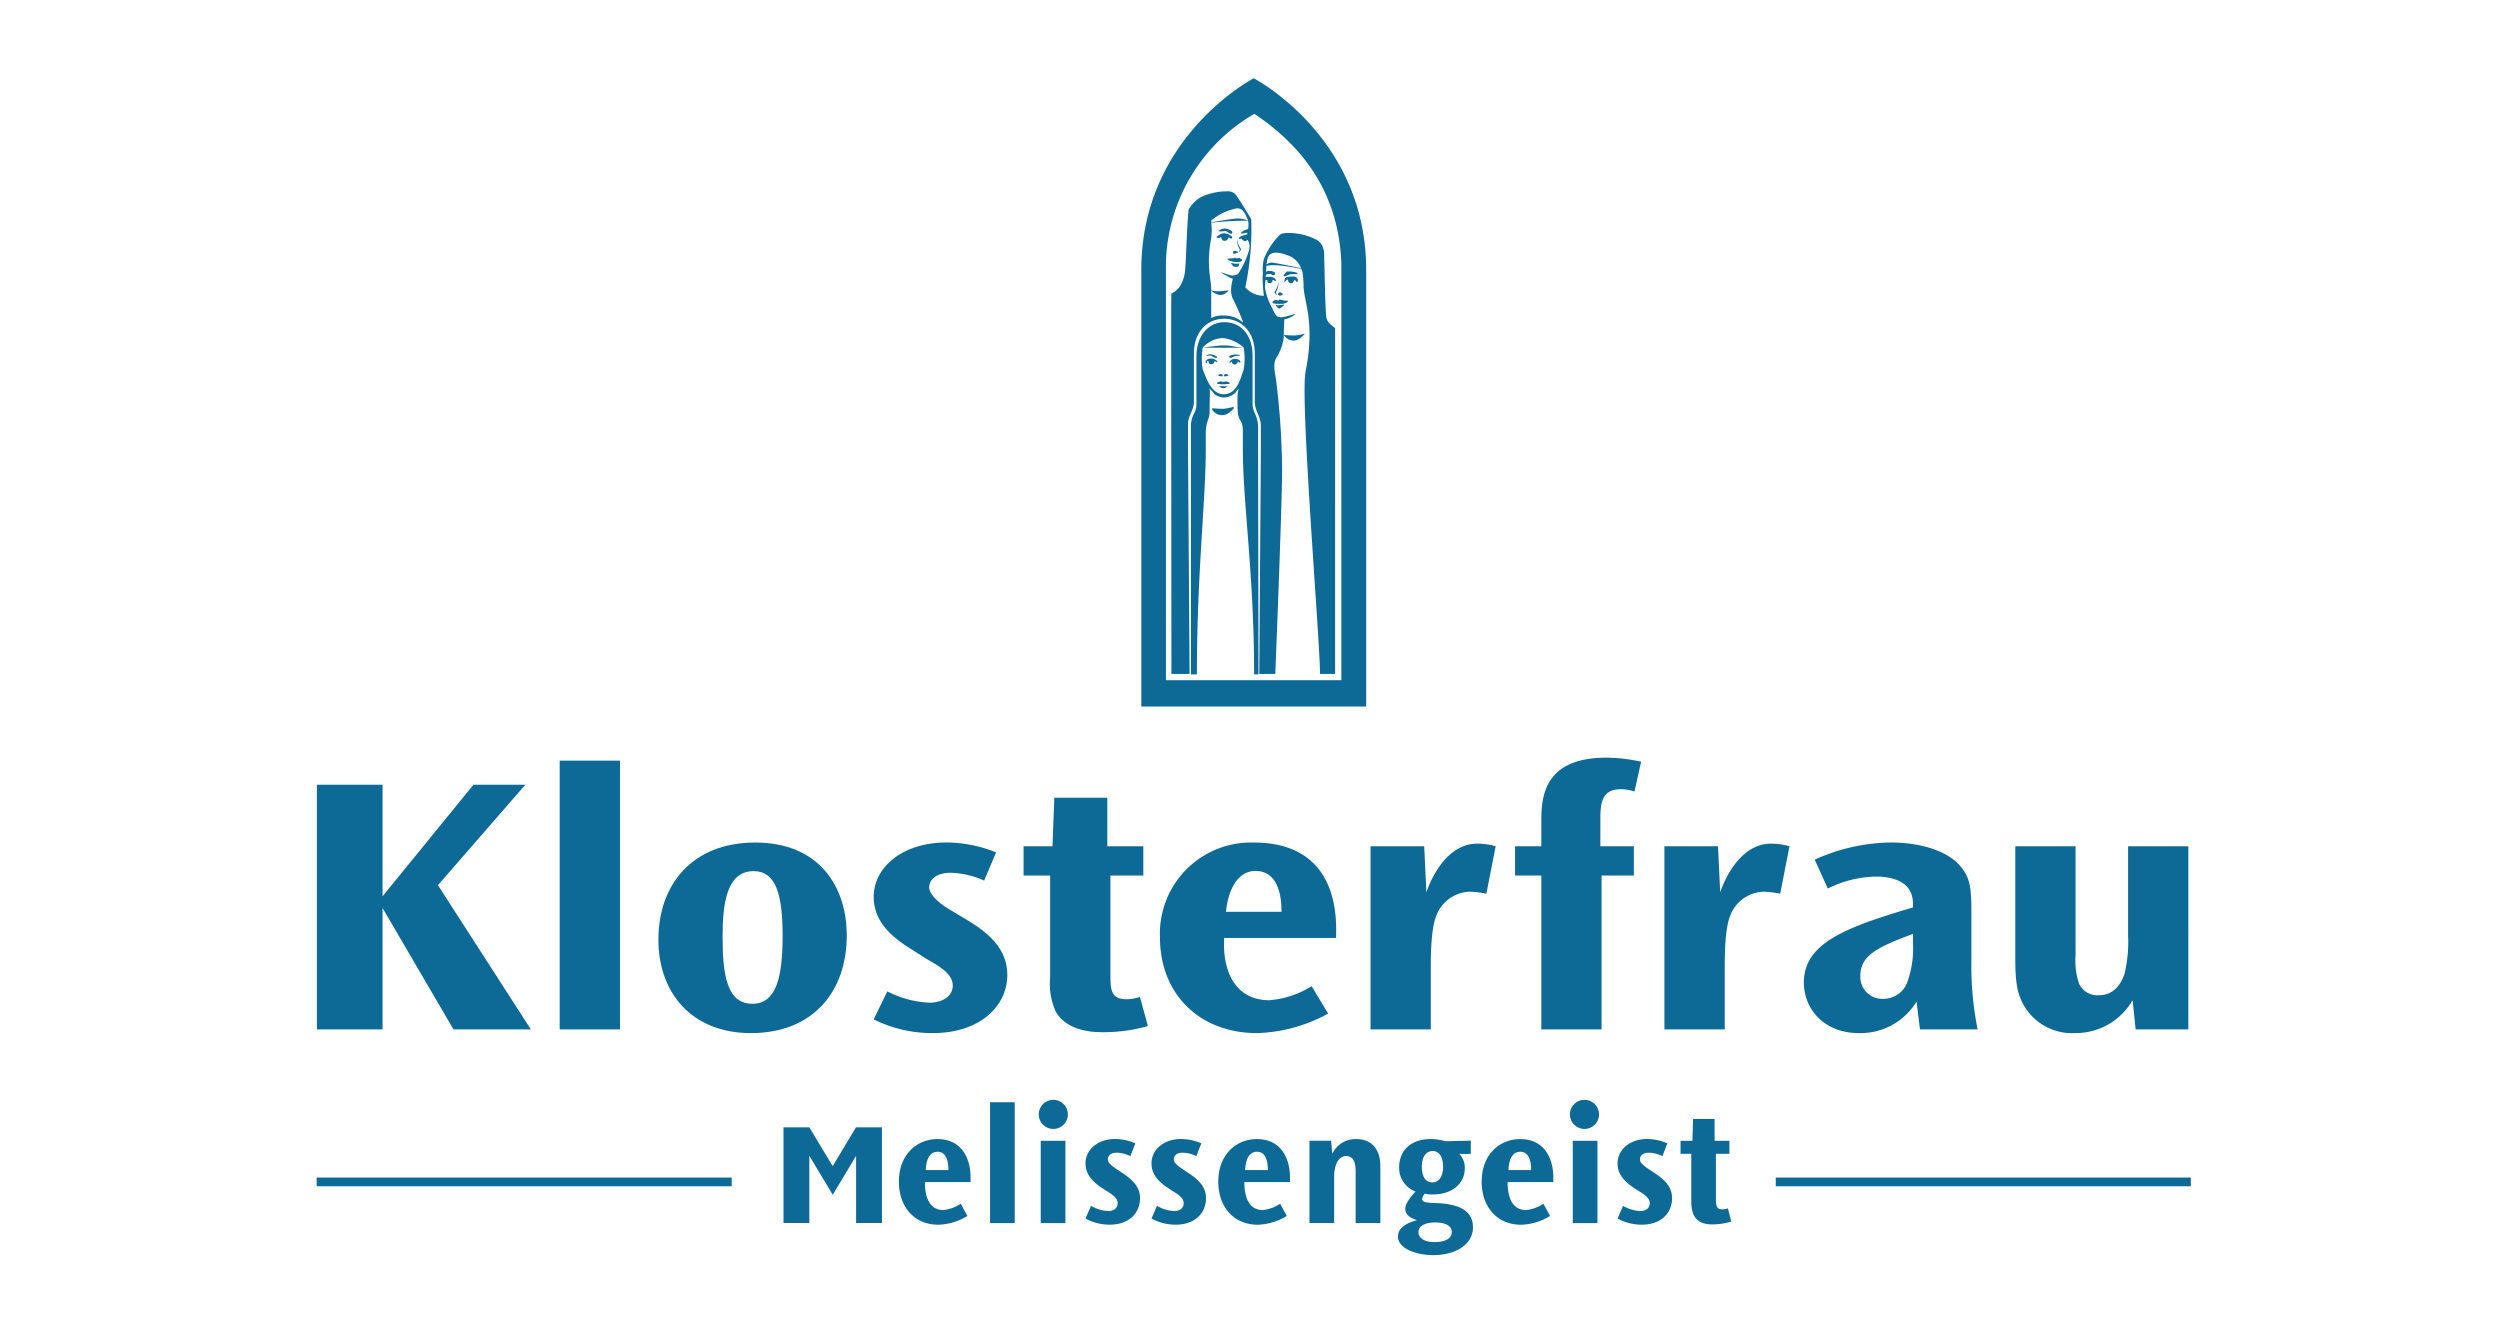<svg xmlns="http://www.w3.org/2000/svg" xmlns:xlink="http://www.w3.org/1999/xlink" width="300" height="160" viewBox="0 0 300 160">
  <defs>
    <clipPath id="clip-Klosterfrau-Healthcare-Group-logo-melissengeist">
      <rect width="300" height="160"/>
    </clipPath>
  </defs>
  <g id="Klosterfrau-Healthcare-Group-logo-melissengeist" clip-path="url(#clip-Klosterfrau-Healthcare-Group-logo-melissengeist)">
    <g id="Gruppe_6310" data-name="Gruppe 6310" transform="translate(30.3 5.615)">
      <path id="Pfad_4483" data-name="Pfad 4483" d="M41.006,57.364c0-.383,0-2.2-1.276-2.2-1.1,0-1.4,1.156-1.442,2.2Zm2.663,1.44H38.188c0,2.341.881,3.357,2.223,3.357a4.633,4.633,0,0,0,2.078-.761l.8,1.465a7.02,7.02,0,0,1-3.482,1.057c-2.859,0-4.738-2.1-4.738-5.162,0-3.316,2.2-5.116,4.618-5.116,2.982,0,3.98,2.417,3.98,4.577Z" transform="translate(42.501 77.431)" fill="#0d6996"/>
      <rect id="Rechteck_2392" data-name="Rechteck 2392" width="2.959" height="14.502" transform="translate(88.508 126.655)" fill="#0d6996"/>
      <rect id="Rechteck_2393" data-name="Rechteck 2393" width="2.964" height="9.877" transform="translate(94.587 131.28)" fill="#0d6996"/>
      <path id="Pfad_4484" data-name="Pfad 4484" d="M49.222,55.7a3.675,3.675,0,0,0-1.641-.421c-.735,0-1.062.378-1.062.781,0,.337.184.615,1.182,1.279l.4.26c1.338.878,2.28,1.718,2.28,3.158,0,1.624-1.182,3.16-3.643,3.16a6.035,6.035,0,0,1-2.9-.738l.659-1.521a4.54,4.54,0,0,0,2.081.625c.579,0,1.118-.309,1.118-.922,0-.579-.416-.924-1.279-1.463l-.378-.24c-1.358-.86-2.2-1.761-2.2-3.1,0-1.562,1.379-2.923,3.559-2.923a6.373,6.373,0,0,1,2.42.518Z" transform="translate(56.122 77.43)" fill="#0d6996"/>
      <path id="Pfad_4485" data-name="Pfad 4485" d="M52.324,55.7a3.667,3.667,0,0,0-1.644-.421c-.735,0-1.059.378-1.059.781,0,.337.184.615,1.182,1.279l.4.26c1.34.878,2.28,1.718,2.28,3.158,0,1.624-1.182,3.16-3.64,3.16a6.037,6.037,0,0,1-2.9-.738l.656-1.521a4.541,4.541,0,0,0,2.083.625c.582,0,1.118-.309,1.118-.922,0-.579-.416-.924-1.279-1.463l-.38-.24c-1.356-.86-2.2-1.761-2.2-3.1,0-1.562,1.379-2.923,3.561-2.923a6.381,6.381,0,0,1,2.417.518Z" transform="translate(60.939 77.43)" fill="#0d6996"/>
      <path id="Pfad_4486" data-name="Pfad 4486" d="M56.025,57.364c0-.383,0-2.2-1.276-2.2-1.105,0-1.4,1.156-1.442,2.2Zm2.66,1.44H53.207c0,2.341.878,3.357,2.223,3.357a4.633,4.633,0,0,0,2.075-.761l.8,1.465a7.048,7.048,0,0,1-3.482,1.057c-2.859,0-4.743-2.1-4.743-5.162,0-3.316,2.2-5.116,4.621-5.116,2.982,0,3.98,2.417,3.98,4.577Z" transform="translate(65.815 77.431)" fill="#0d6996"/>
      <path id="Pfad_4487" data-name="Pfad 4487" d="M56.973,53.846l.135,1.557a3.094,3.094,0,0,1,2.867-1.759c1.976,0,2.9,1.363,2.9,3.237v6.841H59.911v-5.9c0-.661.064-2.142-1.139-2.142-1.006,0-1.44,1.223-1.44,2.463v5.578H54.369V53.846Z" transform="translate(72.467 77.43)" fill="#0d6996"/>
      <path id="Pfad_4488" data-name="Pfad 4488" d="M62.645,58.842c.628,0,1.3-.48,1.3-1.9,0-.9-.317-1.861-1.253-1.861-.763,0-1.3.661-1.3,1.861,0,.281,0,1.9,1.253,1.9m.3,7.163c1.082,0,2.04-.34,2.04-1.2,0-.817-.858-1.156-2.055-1.156-.784,0-1.945.24-1.945,1.182,0,.592.6,1.179,1.961,1.179m2.943-10.581a2.346,2.346,0,0,1,.659,1.7c0,1.943-1.621,3.16-3.822,3.16a3.444,3.444,0,0,1-.98-.1,1.451,1.451,0,0,0-.319.641c0,.623,1.463.4,2.78.579,2.218.3,3.319,1.162,3.319,2.823,0,2.116-2.16,3.337-4.756,3.337-2.246,0-4.243-.876-4.243-2.216,0-.562.237-1.422,2.282-1.981-.462-.163-1.4-.482-1.4-1.322,0-.314,0-.735,1.218-2.116A3.013,3.013,0,0,1,58.67,57c0-1.639,1.08-3.359,3.8-3.359a6.988,6.988,0,0,1,1.779.26l3.02-.064v1.583Z" transform="translate(78.928 77.431)" fill="#0d6996"/>
      <path id="Pfad_4489" data-name="Pfad 4489" d="M68.4,57.364c0-.383,0-2.2-1.279-2.2-1.1,0-1.4,1.156-1.437,2.2Zm2.66,1.44H65.577c0,2.341.881,3.357,2.223,3.357a4.6,4.6,0,0,0,2.075-.761l.8,1.465A6.979,6.979,0,0,1,67.2,63.923c-2.859,0-4.735-2.1-4.735-5.162,0-3.316,2.2-5.116,4.613-5.116,2.984,0,3.982,2.417,3.982,4.577Z" transform="translate(85.035 77.431)" fill="#0d6996"/>
      <rect id="Rechteck_2394" data-name="Rechteck 2394" width="2.961" height="9.877" transform="translate(158.432 131.28)" fill="#0d6996"/>
      <path id="Pfad_4490" data-name="Pfad 4490" d="M74.229,55.7a3.641,3.641,0,0,0-1.636-.421c-.74,0-1.059.378-1.059.781,0,.337.181.615,1.179,1.279l.4.26c1.34.878,2.275,1.718,2.275,3.158,0,1.624-1.182,3.16-3.638,3.16a6.02,6.02,0,0,1-2.9-.738l.653-1.521a4.553,4.553,0,0,0,2.086.625c.577,0,1.118-.309,1.118-.922,0-.579-.419-.924-1.281-1.463l-.38-.24c-1.358-.86-2.2-1.761-2.2-3.1,0-1.562,1.381-2.923,3.556-2.923a6.384,6.384,0,0,1,2.42.518Z" transform="translate(94.961 77.43)" fill="#0d6996"/>
      <path id="Pfad_4491" data-name="Pfad 4491" d="M75.9,52.7V55.32h1.779v1.56H76.057v5.256c0,.863,0,1.417.781,1.417a2.341,2.341,0,0,0,.661-.115l.4,1.578a7.853,7.853,0,0,1-2.277.34C73.4,65.355,73.1,63.9,73.1,62.54V56.88H71.812V55.32h1.424l.082-2.624Z" transform="translate(99.552 75.958)" fill="#0d6996"/>
      <path id="Pfad_4492" data-name="Pfad 4492" d="M40.4,53.091h-2.06l-2.8,4.662-2.8-4.662h-3.1V64.576h3.1V56.511L34,58.612l.516.86,1.034,1.718,1.029-1.718.518-.86,1.256-2.1v8.064h3.1V53.091Z" transform="translate(34.08 76.57)" fill="#0d6996"/>
      <path id="Pfad_4493" data-name="Pfad 4493" d="M45.136,53.554A1.746,1.746,0,1,1,43.39,51.8a1.748,1.748,0,0,1,1.746,1.754" transform="translate(52.708 74.566)" fill="#0d6996"/>
      <path id="Pfad_4494" data-name="Pfad 4494" d="M70.105,53.554A1.746,1.746,0,1,1,68.359,51.8a1.748,1.748,0,0,1,1.746,1.754" transform="translate(91.479 74.566)" fill="#0d6996"/>
      <path id="Pfad_4495" data-name="Pfad 4495" d="M232.6,56.5H182.793V55.453H232.6Zm-175.093,0H7.7V55.453H57.507Z" transform="translate(0 80.239)" fill="#0d6996"/>
      <path id="Pfad_4497" data-name="Pfad 4497" d="M15.591,36.986V50.378L26.5,36.986H32.73L22.236,49.04,33.384,66.346H24.1L15.591,51.787V66.346H7.71V36.986Z" transform="translate(0.016 51.564)" fill="#0d6996"/>
      <rect id="Rechteck_2395" data-name="Rechteck 2395" width="7.235" height="32.252" transform="translate(36.863 85.662)" fill="#0d6996"/>
      <path id="Pfad_4498" data-name="Pfad 4498" d="M31.464,51.016c0,4.761.587,8.036,3.576,8.036,2.915,0,3.628-3.283,3.628-8.182,0-4.965-.822-7.735-3.477-7.735-3.163,0-3.727,3.7-3.727,7.835Zm-7.7.322c0-6.573,4.049-11.633,11.61-11.633,7.737,0,10.992,5.335,10.992,11.166,0,6.576-3.916,11.7-11.511,11.7-7.143,0-11.092-4.894-11.092-11.184Z" transform="translate(24.946 55.785)" fill="#0d6996"/>
      <path id="Pfad_4499" data-name="Pfad 4499" d="M47.142,44.269a10.5,10.5,0,0,0-4.01-.937c-1.741,0-2.586.825-2.586,1.769,0,.72.97,1.767,2.4,2.611l2.1,1.259c2.469,1.488,4.873,3.388,4.873,6.617,0,3.77-3.316,6.982-8.922,6.982a15.7,15.7,0,0,1-7.115-1.647l1.641-3.359a12.066,12.066,0,0,0,5.116,1.358c1.19,0,2.734-.577,2.734-2.058,0-1.6-2.086-2.535-3.4-3.354l-1.9-1.213c-2.292-1.481-4.184-3.255-4.184-6.1,0-3.5,3.436-6.5,8.731-6.5a16.025,16.025,0,0,1,5.953,1.19Z" transform="translate(40.657 55.785)" fill="#0d6996"/>
      <path id="Pfad_4500" data-name="Pfad 4500" d="M50.98,37.6v5.825H55.3V46.94H51.353V58.65c0,1.922,0,3.132,1.922,3.132a5.287,5.287,0,0,0,1.618-.278L55.848,65a19.387,19.387,0,0,1-5.608.733c-2.218,0-4.427-.689-5.422-2.423a8,8,0,0,1-.7-4.084V46.94H40.93V43.422H44.4l.22-5.825Z" transform="translate(51.599 52.512)" fill="#0d6996"/>
      <path id="Pfad_4501" data-name="Pfad 4501" d="M61.921,48.014c.023-2.333-.625-4.9-3.112-4.9-2.277,0-3.316,2.5-3.546,4.9Zm-6.877,3.14c-.235,4.13,1.432,7.475,5.42,7.475a11.281,11.281,0,0,0,5.08-1.687l1.976,3.288A18.841,18.841,0,0,1,59,62.573c-6.847,0-11.661-4.615-11.661-11.5A10.936,10.936,0,0,1,58.574,39.705c10.671,0,9.9,9.838,9.9,11.449Z" transform="translate(61.556 55.785)" fill="#0d6996"/>
      <path id="Pfad_4502" data-name="Pfad 4502" d="M63.676,40.068l.26,5.517c.942-2.7,2.979-5.828,6.081-5.828a8.319,8.319,0,0,1,2.234.311l-1.116,5.7a10.892,10.892,0,0,0-1.953-.243,4.415,4.415,0,0,0-4,2.744c-.715,1.644-.715,4.894-.715,6.566v7.212h-7.23V40.068Z" transform="translate(76.93 55.866)" fill="#0d6996"/>
      <path id="Pfad_4503" data-name="Pfad 4503" d="M78.364,39.776A5.231,5.231,0,0,0,76.71,39.5c-2.42,0-2.44,1.932-2.44,3.8v3.045H78.29v3.518H74.415V68.322H67.186V49.863H64.033V46.345h3.153V43.256c0-2.951.4-7.541,7.806-7.541a20.033,20.033,0,0,1,4.169.485Z" transform="translate(87.473 49.59)" fill="#0d6996"/>
      <path id="Pfad_4504" data-name="Pfad 4504" d="M77.487,40.068l.26,5.517c.947-2.7,2.982-5.828,6.083-5.828a8.319,8.319,0,0,1,2.234.311l-1.116,5.7A10.952,10.952,0,0,0,83,45.524a4.426,4.426,0,0,0-4,2.744c-.707,1.644-.707,4.894-.707,6.566v7.212H71.054V40.068Z" transform="translate(98.375 55.866)" fill="#0d6996"/>
      <path id="Pfad_4505" data-name="Pfad 4505" d="M84.387,55.764a2.627,2.627,0,0,0,2.747,2.7,3.066,3.066,0,0,0,2.956-2.2,11.778,11.778,0,0,0,.61-4.488v-1.11c-4.314,1.624-6.313,2.581-6.313,5.06Zm7.158,6.364-.416-3.334A7.859,7.859,0,0,1,84.2,62.572c-4.207,0-6.591-2.933-6.591-6.071,0-4.781,5.164-6.647,13.091-9.009v-.457c0-2.448-2.075-3.245-4.49-3.245a13.477,13.477,0,0,0-5.728,1.435l-1.57-3.464A22.666,22.666,0,0,1,88.04,39.7c3.043,0,7.217.781,8.873,3.561.577.97.8,1.927.8,4.6v6.2a38.728,38.728,0,0,0,.748,8.072Z" transform="translate(108.554 55.784)" fill="#0d6996"/>
      <path id="Pfad_4506" data-name="Pfad 4506" d="M94.781,39.879v13.1a8.543,8.543,0,0,0,.429,3.416,2.423,2.423,0,0,0,2.369,1.363c1.532,0,2.548-.983,3.076-2.576a16.262,16.262,0,0,0,.429-4.557V39.879h7.229V61.856H101.99l-.365-3.5a7.894,7.894,0,0,1-6.9,3.944,6.685,6.685,0,0,1-6.43-3.86c-.551-1.2-.748-2.476-.748-5.139V39.879Z" transform="translate(123.988 56.056)" fill="#0d6996"/>
      <g id="Gruppe_6315" data-name="Gruppe 6315" transform="translate(106.656 3.779)" style="isolation: isolate">
        <g id="Gruppe_6314" data-name="Gruppe 6314" transform="translate(0)">
          <g id="Gruppe_6313" data-name="Gruppe 6313" transform="translate(0 0)">
            <g id="Gruppe_6312" data-name="Gruppe 6312" style="mix-blend-mode: multiply;isolation: isolate">
              <g id="Gruppe_6311" data-name="Gruppe 6311">
                <path id="Pfad_4507" data-name="Pfad 4507" d="M47.325,187.181c-.374.995-.748,3-2.436,2.987-1.524-.016-2.137-2.149-2.495-3.013A7.843,7.843,0,0,1,42.4,184.6h-.068l.056-.006.012.005v-.007h0v-.009a3.4,3.4,0,0,1,2.431-1.158,4.527,4.527,0,0,1,2.491,1.148,8.107,8.107,0,0,1,0,2.609m1.727,9.5v-2.537c-.02-1.531-.663-1.695-.663-2.832v-5.7c0-.131,0-.263-.012-.394a.484.484,0,0,1,0-.057,1,1,0,0,1-.016-.155v0a.077.077,0,0,1,0-.024,1.548,1.548,0,0,1-.015-.188,2.326,2.326,0,0,0-.061-.37c0-.008-.006-.014-.007-.021a3.892,3.892,0,0,0-.135-.51.184.184,0,0,0-.015-.052.2.2,0,0,0-.015-.058.023.023,0,0,1,0-.007c-.01-.026-.017-.039-.025-.061-.013-.038-.031-.074-.046-.115a.194.194,0,0,0-.015-.03.586.586,0,0,1-.027-.061.022.022,0,0,0,0-.011v0c-.005,0-.005-.007-.007-.01-.02-.049-.048-.1-.07-.148-.008-.008-.009-.017-.015-.031a.019.019,0,0,1-.008-.01c-.007-.016-.01-.031-.017-.045a.782.782,0,0,1-.064-.109v0l0,0a.133.133,0,0,1-.02-.033l-.006-.008-.047-.081a.007.007,0,0,1,0,0,.019.019,0,0,1-.01-.007,1.1,1.1,0,0,0-.063-.109.016.016,0,0,0,0-.012s0,0,0-.007a.038.038,0,0,1-.012-.015.22.22,0,0,0-.037-.056v0s-.005,0-.005,0c-.019-.031-.039-.057-.056-.087a.043.043,0,0,0-.018-.02c-.01-.014-.037-.025-.048-.036a.075.075,0,0,0-.021-.017c0-.008,0-.014-.006-.016s-.006-.011-.011-.012c-.027-.03-.055-.06-.085-.1,0,0,0-.005,0-.009a.3.3,0,0,0-.029-.023.067.067,0,0,1-.008-.011.062.062,0,0,1-.016-.017s-.013-.01-.014-.017,0-.009-.01-.009,0,0-.005-.007c-.066-.064-.138-.135-.21-.192a.015.015,0,0,1-.009-.012s-.01,0-.01,0l0,0s-.006-.005-.007-.007a2.788,2.788,0,0,0-.321-.236s-.01,0-.01,0,0-.007-.007-.009,0,0-.006,0l0,0c-.034-.021-.073-.052-.109-.071l0,0s-.008-.006-.015-.006-.007-.006-.007-.006a.1.1,0,0,1-.014,0h0c-.028-.016-.047-.029-.07-.041a.159.159,0,0,0-.028-.013l0,0c-.023-.009-.045-.024-.067-.033,0,0,0-.007-.006-.007l-.036-.007c-.061-.027-.117-.055-.177-.076h0l0,0h-.015c-.06-.022-.127-.041-.192-.061-.031-.009-.058-.025-.088-.031a.074.074,0,0,0-.027-.007c-.038-.009-.077-.014-.139-.022h-.007c-.041-.008-.083-.019-.117-.022a.32.32,0,0,0-.066-.014,3.315,3.315,0,0,0-.511-.043c-1.853,0-3.371,1.546-3.371,4.144v5.7c0,1.119-.651,1.218-.658,2.667v29.755h.715c0-12.189,1.067-20.8,1.066-27.082,0-1.206,0-2.023,0-2.077.086-1.426.455-1.4.455-2.369,0-.348.039-2.39.039-2.39a2.464,2.464,0,0,0-.068-.41h.006a7.715,7.715,0,0,1,.645.736,2.313,2.313,0,0,0,1.073.366,2.161,2.161,0,0,0,1.395-.559,3.777,3.777,0,0,1,.42-.512,3.6,3.6,0,0,0-.161,1.012c0,.214,0,1.327.022,1.613.069,1.394.622,1.041.622,2.472v2.118h0c0,6.582,1.351,14.984,1.351,27.081h.525Z" transform="translate(-35.032 -152.254)" fill="#0d6996"/>
                <path id="Pfad_4508" data-name="Pfad 4508" d="M108.341,145.776a.716.716,0,0,0,.113-.045l.127-.063a1.424,1.424,0,0,1,.366-.124,1.729,1.729,0,0,1,.279-.025c.107,0,.215,0,.308,0a1.026,1.026,0,0,0,.218-.013c.1-.025.071-.1.008-.142a2.776,2.776,0,0,0-1-.162h-.051a.7.7,0,0,0-.081,0c-.12.006-.243.136-.327.242a2.079,2.079,0,0,0-.154.224c-.007.033-.006.045,0,.059a.191.191,0,0,0,.191.047" transform="translate(-91.063 -122.018)" fill="#0d6996"/>
                <path id="Pfad_4509" data-name="Pfad 4509" d="M61.5,224.634l-.024-.031-.028-.025-.032-.02-.072-.029-.044-.011-.04-.012-.038-.01-.038-.011-.036-.012-.031-.012-.043-.02-.071.032-.054.019-.055.01-.056.005H60.71l-.064-.005-.065-.01-.061-.02-.074-.03-.041.02-.032.012-.037.012-.037.011-.039.01-.04.012-.038.011-.072.029-.032.02-.034.025-.023.031-.016.035-.013.066.216.032.183.021.184.013.185.007.184-.007.183-.013.188-.021.211-.032-.012-.066Z" transform="translate(-50.915 -188.087)" fill="#0d6996"/>
                <path id="Pfad_4510" data-name="Pfad 4510" d="M70.184,208.449a.764.764,0,0,0-.481-.127.705.705,0,0,0-.671.379c-.017.05,0,.08.035.084h.021a.162.162,0,0,0,.1-.067c.03-.045.055-.063.074-.065.036-.006.048.049.055.067a.349.349,0,0,0,.3.279h.053c.411-.081.275-.36.411-.351.1,0,.233.292.259.039a.279.279,0,0,0-.151-.238" transform="translate(-58.448 -174.647)" fill="#0d6996"/>
                <path id="Pfad_4511" data-name="Pfad 4511" d="M101.853,165.62a.074.074,0,0,0-.023,0,1.211,1.211,0,0,1-.508-.046l-.219-.058a.672.672,0,0,0-.084-.017h-.05a.064.064,0,0,0-.03,0,.162.162,0,0,0-.07.054.5.5,0,0,0-.027.045.091.091,0,0,1-.045.016l-.029,0a.671.671,0,0,1-.1-.026l-.073-.028a.25.25,0,0,0-.1-.026.119.119,0,0,0-.042,0,.635.635,0,0,0-.217.113c-.06.042-.11.083-.125.1a.05.05,0,0,0-.023.058.26.26,0,0,0,.066.108.269.269,0,0,0,.153.067,1.726,1.726,0,0,0,.243.024c.186.009.424.006.649.006a1.039,1.039,0,0,0,.6-.169.358.358,0,0,0,.122-.124c.029-.068-.016-.1-.066-.1" transform="translate(-84.346 -138.944)" fill="#0d6996"/>
                <path id="Pfad_4512" data-name="Pfad 4512" d="M103.88,160.4c-.039.06-.032.089-.013.1l.112.074a.271.271,0,0,0,.23.031.778.778,0,0,0,.189-.077.09.09,0,0,0,.042-.109.238.238,0,0,0-.067-.084.728.728,0,0,0-.2-.115.088.088,0,0,0-.033-.008.178.178,0,0,0-.1.025.389.389,0,0,0-.094.08.8.8,0,0,0-.065.082" transform="translate(-87.485 -134.533)" fill="#0d6996"/>
                <path id="Pfad_4513" data-name="Pfad 4513" d="M103.389,169.117h-.026s-.438.059-.6.089l-.051.006a.384.384,0,0,1-.137-.029.356.356,0,0,1-.058-.031.109.109,0,0,0-.05-.023h-.02c-.024,0-.034.029-.022.061a1.013,1.013,0,0,0,.18.241.765.765,0,0,0,.137.116.2.2,0,0,0,.152.038,1.039,1.039,0,0,0,.309-.211c.106-.094.2-.179.2-.179.033-.032.022-.071-.012-.079" transform="translate(-86.293 -141.959)" fill="#0d6996"/>
                <path id="Pfad_4514" data-name="Pfad 4514" d="M58.869,243.072a.107.107,0,0,0-.039.008,5.893,5.893,0,0,1-1.1.2h-.2c-.427-.006-.97-.053-1.027-.058h0c-.114-.011-.165.072-.11.172a.844.844,0,0,0,.079.112,1.314,1.314,0,0,0,.228.23,1.516,1.516,0,0,0,.979.315,1.592,1.592,0,0,0,.866-.4,3.913,3.913,0,0,0,.294-.268c.073-.071.116-.118.116-.118.086-.1.033-.2-.077-.2" transform="translate(-47.889 -203.62)" fill="#0d6996"/>
                <path id="Pfad_4515" data-name="Pfad 4515" d="M53.292,198.813H54.71c-.118-.008-.228-.02-.335-.032l-.06-.008-.02,0a.251.251,0,0,0-.034,0l-.055-.007-.113-.015-.05-.006a.392.392,0,0,0-.039-.005l-.2-.032-.1-.016-.026,0-.127-.021c-.024,0-.048-.01-.072-.013a.234.234,0,0,0-.034-.006l-.043-.007h0l-.053-.01-.033,0L53.2,198.6l-.044-.007-.036-.006-.059-.009-.016,0c-.029,0-.059-.006-.087-.01l-.114-.012-.046-.005c-.013,0-.024,0-.033,0h-.054c-.118-.008-.235-.014-.358-.012a.6.6,0,0,0-.071,0l-.115,0a.026.026,0,0,0-.011,0h-.005a.779.779,0,0,0-.079,0l-.05,0c-.222.014-.486.041-.754.073l-.09.01-.142.019-.068.009a.143.143,0,0,0-.036,0l-.019,0-.027,0c-.128.016-.252.034-.368.051l-.035.005-.19.028a.558.558,0,0,0-.055.009l-.075.01c-.05.006-.094.013-.136.02s-.078.009-.11.016l-.058.01-.066.009h.3Z" transform="translate(-42.417 -166.48)" fill="#0d6996"/>
                <path id="Pfad_4516" data-name="Pfad 4516" d="M68.976,205.532l.044,0h.039a.449.449,0,0,0,.214-.074,1.294,1.294,0,0,1,.706-.177.89.89,0,0,0,.094.006c.205,0,.054-.155-.356-.155a2.072,2.072,0,0,0-.554.076c-.419.094-.306.3-.187.321" transform="translate(-58.316 -171.989)" fill="#0d6996"/>
                <path id="Pfad_4517" data-name="Pfad 4517" d="M65.068,219.5l.042,0h.046l.049,0,.05,0,.049-.006.049-.01.047-.012.043-.017.038-.022.038-.029.04-.057-.051-.026-.032-.014-.028-.017-.033-.013-.067-.027-.036-.009-.035-.008-.038,0H65.2l-.036.008-.035.011-.031.02-.027.027-.023.035-.013.034-.015.007-.015.024,0,.025v.039l0,.04Z" transform="translate(-55.095 -183.741)" fill="#0d6996"/>
                <path id="Pfad_4518" data-name="Pfad 4518" d="M110.233,149.395a.549.549,0,0,0-.265-.49.9.9,0,0,0-.311-.043h-.08c-.163,0-.356.015-.543.028a.417.417,0,0,0-.375.291.857.857,0,0,0-.054.185c-.008.05-.011.085-.011.085,0,.052.042.072.077.033l.089-.09a1.733,1.733,0,0,1,.167-.145.1.1,0,0,1,.073-.034c.023,0,.037.028.042.07a.52.52,0,0,0,.231.368.332.332,0,0,0,.422-.165.922.922,0,0,1,.088-.155c.03-.04.056-.056.071-.057s.105.047.121.119c.016.112.227.169.257,0" transform="translate(-91.439 -125.071)" fill="#0d6996"/>
                <path id="Pfad_4519" data-name="Pfad 4519" d="M52.533,205.174h.054a.5.5,0,0,1,.108.017c.176.047.286.187.567.266a.269.269,0,0,0,.074.011c.106,0,.134-.107.09-.149a1.421,1.421,0,0,0-.8-.284.611.611,0,0,0-.491.183c-.007.016,0,.023.012.025a2.461,2.461,0,0,1,.388-.07" transform="translate(-44.36 -171.907)" fill="#0d6996"/>
                <path id="Pfad_4520" data-name="Pfad 4520" d="M53.142,208.376a1,1,0,0,0-.693-.261h-.067a.582.582,0,0,0-.59.388c-.009.179.261.2.17.041a.125.125,0,0,1,.113-.153c.162.009-.023.4.418.4.323,0,.345-.373.448-.361a.052.052,0,0,1,.019.006,1.061,1.061,0,0,1,.143.089c.081.06.163,0,.039-.153" transform="translate(-44.079 -174.475)" fill="#0d6996"/>
                <path id="Pfad_4521" data-name="Pfad 4521" d="M60.971,219.433l.038.022.043.017.047.012.048.01.05.006.05,0h.095l.043,0,.06,0,0-.04v-.039l0-.025-.015-.024-.013-.007-.014-.034-.024-.035-.027-.029-.034-.018-.032-.011-.036-.008h-.037l-.037,0-.034.008-.036.009-.035.014-.034.013L61,219.29l-.028.017-.026.014-.052.026.04.057Z" transform="translate(-51.672 -183.741)" fill="#0d6996"/>
                <path id="Pfad_4522" data-name="Pfad 4522" d="M61.8,228h-.189l.114.1.065.049.067.037.068.029.071.019.067.01h.071l.07-.009.07-.018.066-.028.068-.036.062-.047.113-.1H62.4Z" transform="translate(-52.262 -191.052)" fill="#0d6996"/>
                <path id="Pfad_4523" data-name="Pfad 4523" d="M101.723,154.3l0,.007.019.026.036.049a2.206,2.206,0,0,0,.17.2l.013-.007a2.213,2.213,0,0,0-.092-.246c-.009-.018-.017-.036-.026-.056l-.014-.028v0c0-.009.007.015.005.012a.961.961,0,0,1,.054-.1,2.366,2.366,0,0,0,.124-.28,2,2,0,0,0,.142-.562,1.51,1.51,0,0,0,0-.262h-.015a1.438,1.438,0,0,1-.039.253,2.191,2.191,0,0,1-.2.519c-.047.089-.1.172-.147.262a.5.5,0,0,0-.051.157.1.1,0,0,0,.006.044Z" transform="translate(-85.697 -128.557)" fill="#0d6996"/>
                <path id="Pfad_4524" data-name="Pfad 4524" d="M110.872,190.212a5.894,5.894,0,0,1-1.12.2h-.2c-.435-.007-.977-.055-1.034-.06h-.005c-.037,0-.054.024-.034.056a1.375,1.375,0,0,0,1.216.617,1.522,1.522,0,0,0,.817-.384c.116-.095.216-.187.287-.257s.114-.116.114-.116c.032-.035-.038-.061-.038-.061" transform="translate(-91.334 -159.547)" fill="#0d6996"/>
                <path id="Pfad_4525" data-name="Pfad 4525" d="M39.125,95.916c-.032,0-.063,0-.093,0a1.2,1.2,0,0,0-.566.184l-.052.033c.045-.445.166-1.082.5-1.251a1.427,1.427,0,0,1,.63-.158h.106a4.276,4.276,0,0,1,1.222.295,2.551,2.551,0,0,1,1.681,1.578c-.729-.163-2.121-.467-3.427-.678m-3.5,7.213a3.449,3.449,0,0,0-2.363-.865,2.884,2.884,0,0,0-1.486.3v-3.3a1.894,1.894,0,0,0,1.043.539,1.215,1.215,0,0,0,1.025-.566s-.7.1-1.1.106a2.276,2.276,0,0,1-.964-.114c0-1.367-.616-2.948-.03-6.087a7.609,7.609,0,0,0,.03-2.011,38.826,38.826,0,0,1,4.424-.25,2.65,2.65,0,0,1,.011.893.33.33,0,0,1,0,.1l-.148.053-.075.025c-.22.07-.612.282-.635.4a.067.067,0,0,0,.06.075.308.308,0,0,0,.082,0c.059-.007.14-.027.223-.046s.163-.037.23-.048a.54.54,0,0,1,.081-.007.17.17,0,0,1,.083.121c0,.034-.008.072-.076.093-.091.025-.3.078-.49.144s-.388.15-.434.251c-.02.045-.026.1.029.129a.145.145,0,0,0,.06.01.368.368,0,0,0,.059-.006l.125-.029.05-.009.035.049a.21.21,0,0,0,.136.174.394.394,0,0,0,.5-.047l.022-.045a.725.725,0,0,1,.118.235c.037.082.208.167.065,1.023a10.121,10.121,0,0,1-1.305,2.827,1.205,1.205,0,0,1-.855.21c-.161-.008-.887-.3-1.1-.335a.98.98,0,0,1-.185-.034c.065.03.8.441,1.029.56a1.444,1.444,0,0,0,.42.172c.171.036-.4,1.016-.027,2.263a27.628,27.628,0,0,1,1.338,3.048M31.781,90.862a6.985,6.985,0,0,1,1.958-1.145c1.358-.452,1.751-.636,2.436,1.093l.021.052a3.69,3.69,0,0,0-1.21-.241c-.518,0-2.259.3-3.2.469Zm-4.806,16.572c0,3.313,0,7.221.006,10.759L27,145.275h2.181l-.189-27.053v-2.949c.011-1.072.705-1.565.705-2.692v-5.747c0-2.649,1.634-4.179,3.629-4.179,2.041,0,3.681,1.531,3.681,4.179v5.747c0,1.143.7,1.787.727,2.855v2.787l-.189,27.053h1.92s.819-20.245.819-24.606a92.453,92.453,0,0,0-.709-10.525c-.169-1.189-.387-1.965-.035-2.71a6.231,6.231,0,0,0,.94-2.506c0-.71.052-2.21.087-2.218a2.471,2.471,0,0,0,1.133-.47l.195-.183h-.017a12.462,12.462,0,0,1-1.6.42c-.6,0-.756-.125-1.179-1.1a7.405,7.405,0,0,1-.86-2.4,1.186,1.186,0,0,1-.008-.155,6.505,6.505,0,0,1,.079-.834l.05.015.187.056a.382.382,0,0,0-.031.1c-.013.091.022.189.177.218a.336.336,0,0,0,.429-.28c.027-.083.053-.1.074-.1,0,0,.007,0,.011,0a.514.514,0,0,1,.185.106c.1.08.155-.007.139-.088a.407.407,0,0,0-.163-.229.868.868,0,0,0-.449-.153c-.1-.007-.189-.011-.266-.012H38.5a.872.872,0,0,0-.19.02l.034-.263a1.107,1.107,0,0,1,.4-.1h.065a.5.5,0,0,1,.279.1c.326.251.768-.423-.338-.468a.632.632,0,0,0-.253.046L38.408,97l-.051.021.029-.436s0-.111.013-.279a3.92,3.92,0,0,1,.786-.078h.173a11.377,11.377,0,0,1,1.464.133c.671.1,1.3.225,1.763.313.049.121.1.252.146.394a11.873,11.873,0,0,1,.13,1.761h0c.068,1.862,1.41,4.279.236,10.192-.669,3.37,1.746,32.47,1.739,36.253h1.81V103.787c-.145-.118-.485-.4-.544-.45a1.4,1.4,0,0,1-.506-.859c-.083-.592-.137-2.161-.174-3.647h0c-.038-1.53-.059-2.97-.079-3.183-.042-.424.209-1.807-.912-2.467a7.419,7.419,0,0,0-3.381-.821,2.179,2.179,0,0,0-.977.165,8.388,8.388,0,0,0-1.994,3.015,5.973,5.973,0,0,0-.1,1.686l-.04.393a21.985,21.985,0,0,0,.157,2.275,2.878,2.878,0,0,1-2.227-1.02,33.458,33.458,0,0,0,.71-8.143c.019.017-1.157-2.019-1.932-3.063a1.394,1.394,0,0,0-1.058-.3h-.116a6.816,6.816,0,0,0-1.964.326,3.784,3.784,0,0,0-2.454,1.89c-.254,2.989-.3,6.49-.429,7.385a4.108,4.108,0,0,1-.658,1.861h0a2.506,2.506,0,0,1-.973.794c-.018.007-.023,3.38-.023,7.809" transform="translate(-23.387 -73.798)" fill="#0d6996"/>
                <path id="Pfad_4526" data-name="Pfad 4526" d="M61.254,114.523a2.841,2.841,0,0,0,.592-.011.575.575,0,0,1,.351.032l.047.032.049.042a1.633,1.633,0,0,0,.165.109c.27.162.41.114.393-.109-.028-.2-.464-.368-.815-.423a1.006,1.006,0,0,0-.541.1,1.649,1.649,0,0,0-.259.144c-.042.029-.032.074.018.081" transform="translate(-51.931 -96.161)" fill="#0d6996"/>
                <path id="Pfad_4527" data-name="Pfad 4527" d="M29.4,30.119V77.958H8.347V27.865A21.242,21.242,0,0,1,18.959,10c6.555,4.371,10.136,10.263,10.436,17.86ZM18.884,5.732s-13.493,6.981-13.493,23V81.121H32.378V28.733c0-16.02-13.494-23-13.494-23" transform="translate(-5.391 -5.732)" fill="#0d6996"/>
                <path id="Pfad_4528" data-name="Pfad 4528" d="M71.79,130.687a.634.634,0,0,0,.145-.031,1.969,1.969,0,0,0,.246-.1c.1-.047.05-.113-.005-.137a.953.953,0,0,0-.184-.049.984.984,0,0,0-.264-.025l-.049.047a.272.272,0,0,0-.026.064.2.2,0,0,0,.019.187.115.115,0,0,0,.119.047" transform="translate(-60.627 -109.628)" fill="#0d6996"/>
                <path id="Pfad_4529" data-name="Pfad 4529" d="M60.211,118.068l.016.054.039.12a.541.541,0,0,0,.066.129.358.358,0,0,0,.316.148.389.389,0,0,0,.325-.148,1.062,1.062,0,0,0,.077-.123l.044-.1c.036-.04.049-.032.075-.015l.094.064c.182.117.308.046.276-.131-.03-.159-.564-.433-.941-.455a1.135,1.135,0,0,0-.609.206,2.823,2.823,0,0,0-.308.218.043.043,0,0,0,0,.073.468.468,0,0,0,.126.048.4.4,0,0,0,.272-.022c.046-.02.078-.039.1-.052Z" transform="translate(-50.641 -99.014)" fill="#0d6996"/>
                <path id="Pfad_4530" data-name="Pfad 4530" d="M69.036,135.293a.155.155,0,0,0-.117-.01.569.569,0,0,1-.253.032.176.176,0,0,1-.1-.029l-.051-.029a.2.2,0,0,0-.078-.013.045.045,0,0,0-.044.046v.008c-.187.011-.763.068-.763.068a.043.043,0,0,0-.031.075.78.78,0,0,0,.332.189l.171.051a1.144,1.144,0,0,1,.117.041,2.662,2.662,0,0,0,.848.024.491.491,0,0,0,.229-.115.216.216,0,0,0,.057-.081.072.072,0,0,0-.049-.094.255.255,0,0,1-.061-.036l-.1-.067a.59.59,0,0,0-.108-.062" transform="translate(-57.245 -113.717)" fill="#0d6996"/>
                <path id="Pfad_4531" data-name="Pfad 4531" d="M71.175,139.184s-.156.022-.283.032a4.42,4.42,0,0,1-.594-.08c-.05-.008-.075.029-.045.071l.093.13a1.374,1.374,0,0,0,.165.2.808.808,0,0,0,.518.033.175.175,0,0,0,.092-.073.657.657,0,0,0,.054-.111c.03-.077.05-.148.05-.148a.043.043,0,0,0-.051-.057" transform="translate(-59.461 -116.961)" fill="#0d6996"/>
                <path id="Pfad_4532" data-name="Pfad 4532" d="M74.737,123.056a2.324,2.324,0,0,0,.124.281,1.076,1.076,0,0,1,.054.1c0-.012.007-.019,0,0h0a.169.169,0,0,1-.01.022l-.024.055a2.313,2.313,0,0,0-.093.245l.013.007a2.311,2.311,0,0,0,.169-.2l.037-.049.02-.025,0-.007.008-.017a.117.117,0,0,0,.006-.045.533.533,0,0,0-.05-.157c-.043-.09-.1-.173-.148-.262a2.2,2.2,0,0,1-.2-.519,1.42,1.42,0,0,1-.04-.253h-.015a1.512,1.512,0,0,0,0,.262,2.032,2.032,0,0,0,.143.562" transform="translate(-63.086 -102.868)" fill="#0d6996"/>
              </g>
            </g>
          </g>
        </g>
      </g>
    </g>
  </g>
</svg>
